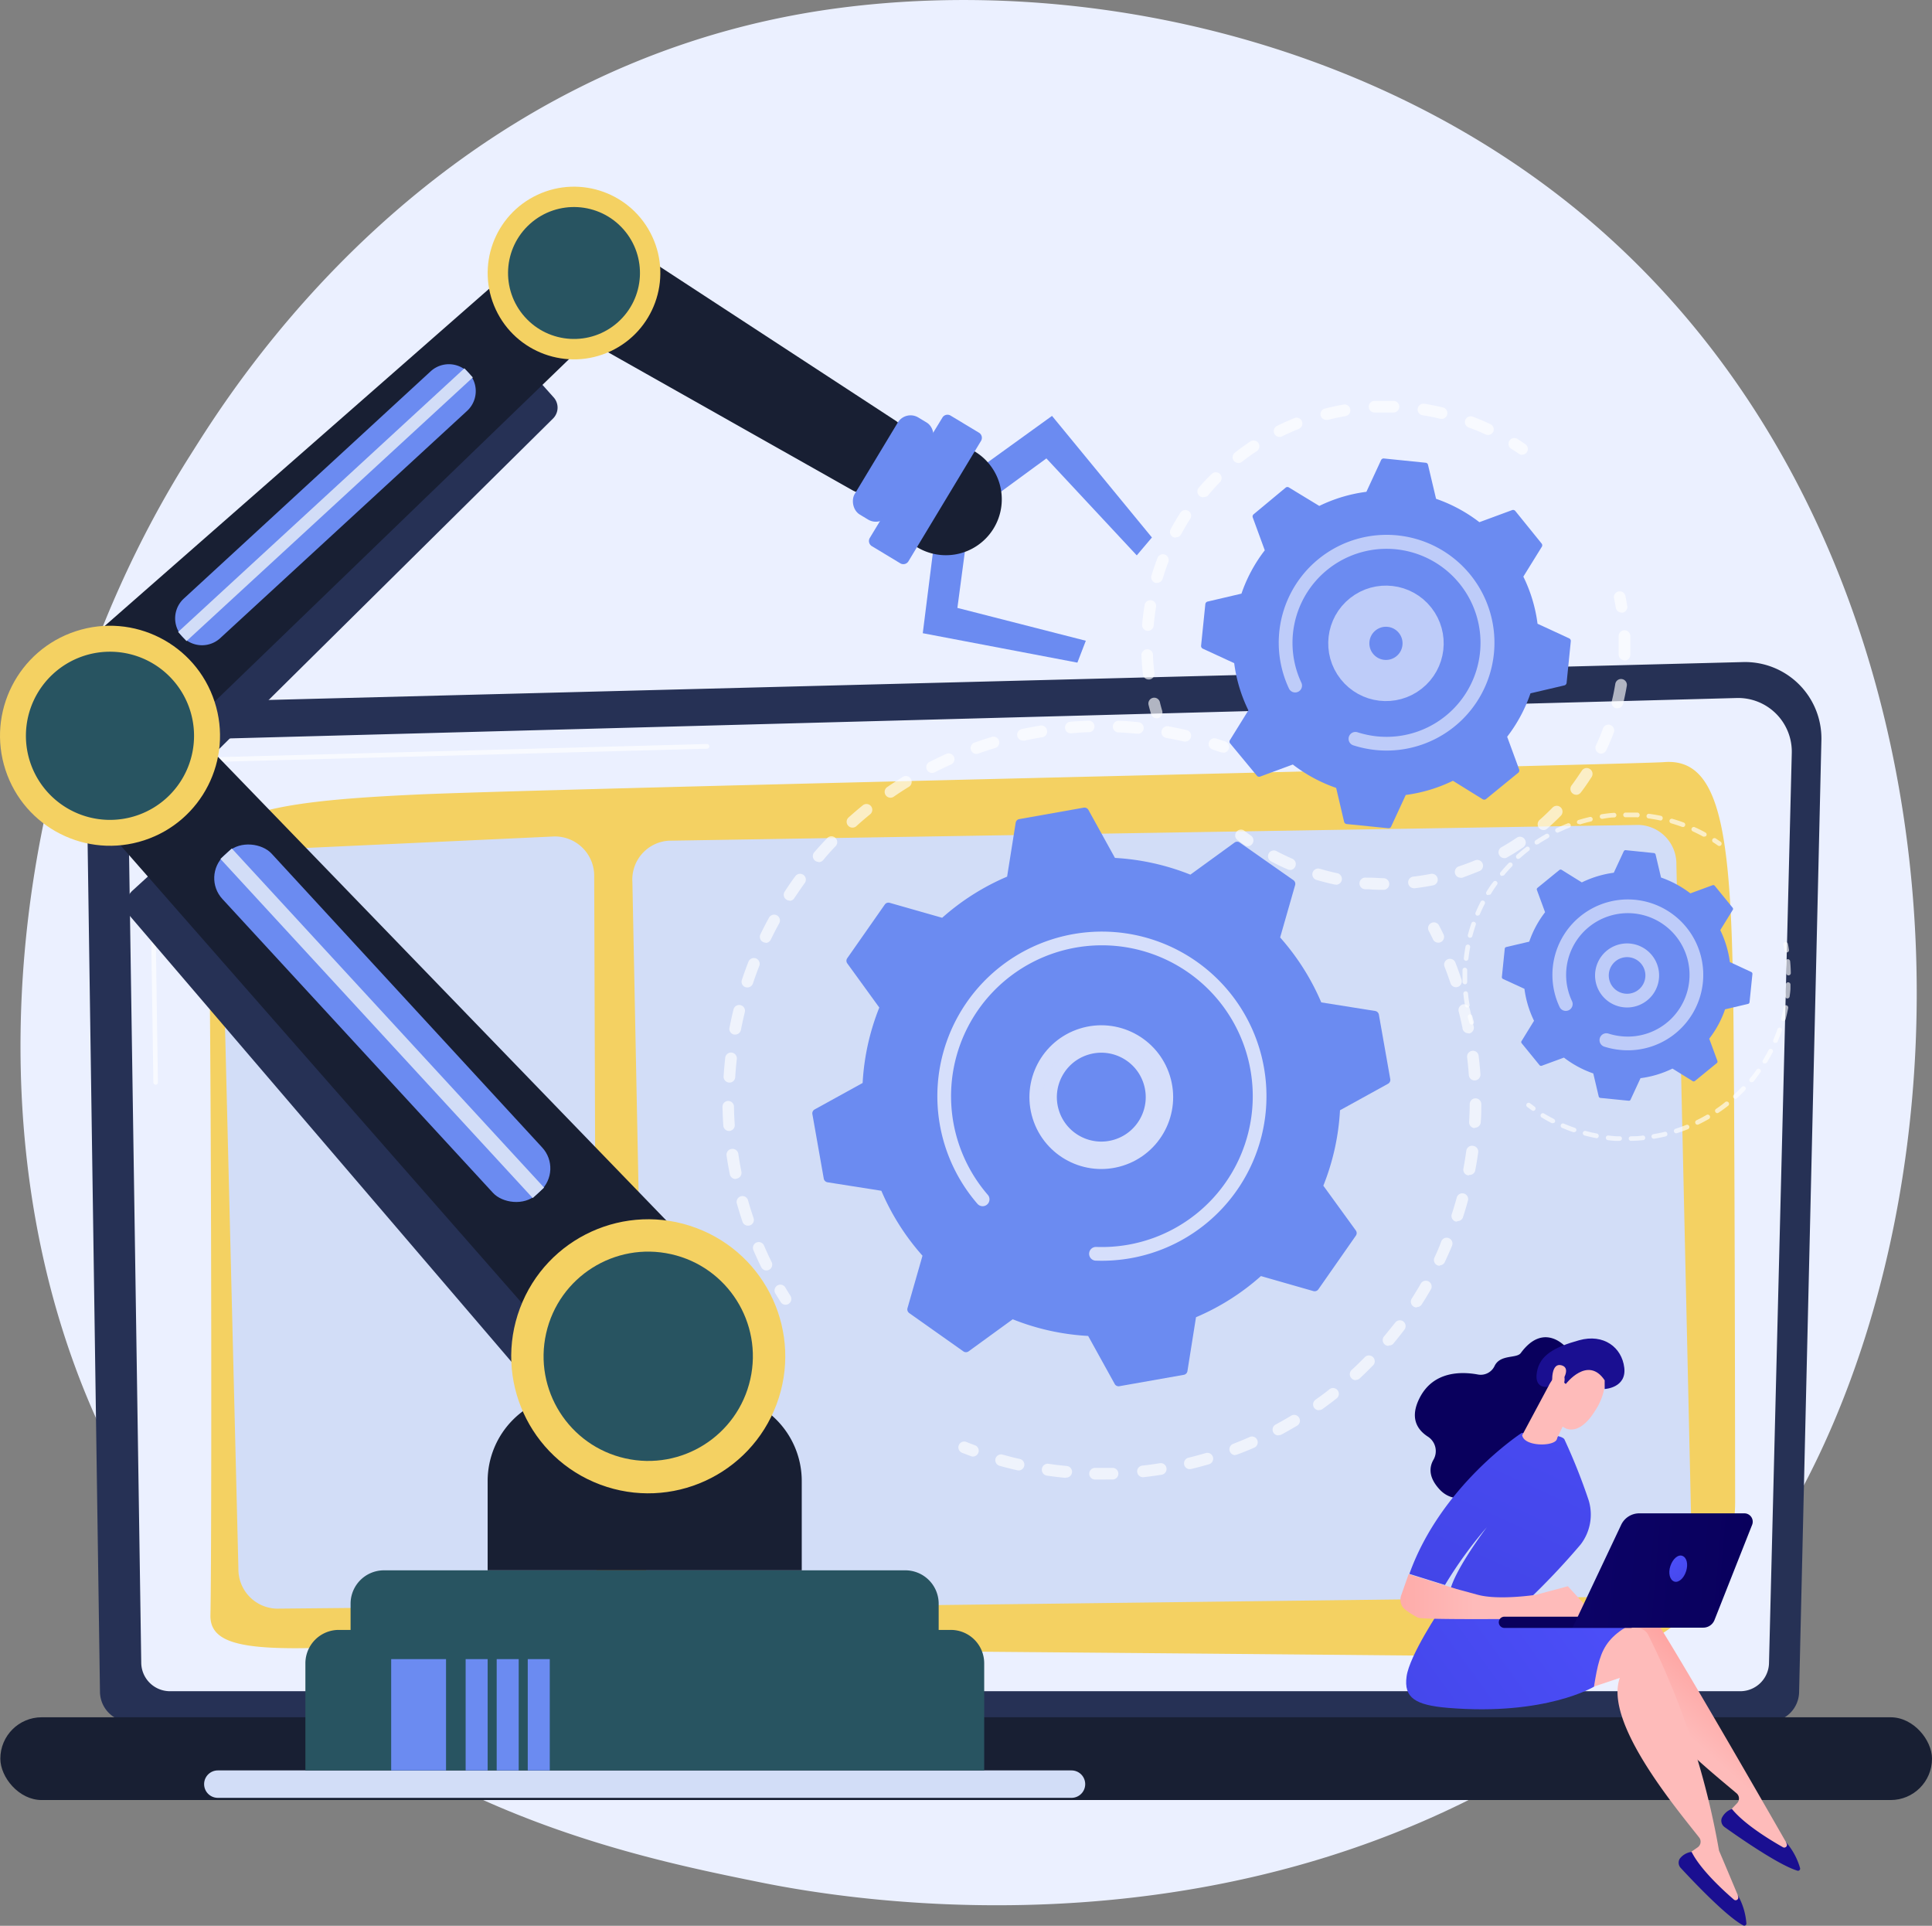 <svg xmlns="http://www.w3.org/2000/svg" xmlns:xlink="http://www.w3.org/1999/xlink" viewBox="0 0 281.77 280.84"><rect x="0" y="0" width="281.77" height="280.84" fill="#808080" stroke="none"/><defs><style>.cls-1{fill:#ebf0ff;}.cls-2{fill:#263155;}.cls-3{opacity:0.66;}.cls-4{fill:#fff;}.cls-5{fill:#f4d162;}.cls-6{fill:#181f33;}.cls-7{fill:#d2ddf7;}.cls-8{fill:url(#linear-gradient);}.cls-9{fill:url(#linear-gradient-2);}.cls-10{fill:url(#linear-gradient-3);}.cls-11{fill:url(#linear-gradient-4);}.cls-12{fill:url(#linear-gradient-5);}.cls-13{fill:url(#linear-gradient-6);}.cls-14{fill:url(#linear-gradient-7);}.cls-15{fill:url(#linear-gradient-8);}.cls-16{fill:url(#linear-gradient-9);}.cls-17{fill:url(#linear-gradient-10);}.cls-18{fill:url(#linear-gradient-11);}.cls-19{fill:url(#linear-gradient-12);}.cls-20{fill:url(#linear-gradient-13);}.cls-21{fill:url(#linear-gradient-14);}.cls-22{fill:url(#linear-gradient-15);}.cls-23{fill:#285461;}.cls-24,.cls-26,.cls-27,.cls-28,.cls-29{fill:#6b8bf1;}.cls-25{opacity:0.64;}.cls-26,.cls-27,.cls-28,.cls-29{stroke:#fff;stroke-linecap:round;stroke-linejoin:round;}.cls-26{stroke-width:4px;}.cls-26,.cls-27{opacity:0.72;}.cls-27,.cls-28{stroke-width:2px;}.cls-28,.cls-29{opacity:0.56;}.cls-29{stroke-width:6px;}</style><linearGradient id="linear-gradient" x1="1019.9" y1="253.29" x2="1030.95" y2="240.9" gradientTransform="translate(-773.54)" gradientUnits="userSpaceOnUse"><stop offset="0" stop-color="#febbba"/><stop offset="1" stop-color="#ff928e"/></linearGradient><linearGradient id="linear-gradient-2" x1="-17548.84" y1="-6952.86" x2="-17551.03" y2="-6919.36" gradientTransform="matrix(-0.9, -0.44, -0.44, 0.9, -18554.82, -1244.6)" gradientUnits="userSpaceOnUse"><stop offset="0" stop-color="#09005d"/><stop offset="1" stop-color="#1a0f91"/></linearGradient><linearGradient id="linear-gradient-3" x1="13465.68" y1="246.26" x2="13563.08" y2="185.28" gradientTransform="translate(-13203.6)" xlink:href="#linear-gradient"/><linearGradient id="linear-gradient-4" x1="-15674.56" y1="-9734.56" x2="-15676.75" y2="-9701.05" gradientTransform="matrix(-0.79, -0.61, -0.61, 0.79, -18093.02, -1667.5)" xlink:href="#linear-gradient-2"/><linearGradient id="linear-gradient-5" x1="246.04" y1="222.46" x2="188.18" y2="264.15" gradientUnits="userSpaceOnUse"><stop offset="0" stop-color="#4f52ff"/><stop offset="1" stop-color="#4042e2"/></linearGradient><linearGradient id="linear-gradient-6" x1="-21359.96" y1="-2783.76" x2="-21352.96" y2="-2766.2" gradientTransform="matrix(-0.94, -0.33, -0.33, 0.94, -20857.27, -4195.94)" xlink:href="#linear-gradient-2"/><linearGradient id="linear-gradient-7" x1="247.15" y1="163.68" x2="206.45" y2="252.71" xlink:href="#linear-gradient-5"/><linearGradient id="linear-gradient-8" x1="-19628.55" y1="232.84" x2="-19600.19" y2="232.84" gradientTransform="matrix(-1, 0, 0, 1, -19413.56, 0)" xlink:href="#linear-gradient"/><linearGradient id="linear-gradient-9" x1="-21406.77" y1="-894.62" x2="-21405.38" y2="-904.76" gradientTransform="matrix(-1, -0.07, -0.07, 1, -21188.73, -423.28)" xlink:href="#linear-gradient"/><linearGradient id="linear-gradient-10" x1="-18921.41" y1="-8044.78" x2="-18908.36" y2="-8068.01" gradientTransform="matrix(-0.55, -0.84, -0.84, 0.55, -16842.47, -11252.77)" xlink:href="#linear-gradient"/><linearGradient id="linear-gradient-11" x1="-18918.61" y1="-8065.01" x2="-18912.08" y2="-8048.64" gradientTransform="matrix(-0.55, -0.84, -0.84, 0.55, -16842.47, -11252.77)" xlink:href="#linear-gradient-2"/><linearGradient id="linear-gradient-12" x1="-18918.64" y1="-8043.22" x2="-18905.58" y2="-8066.45" gradientTransform="matrix(-0.55, -0.84, -0.84, 0.55, -16842.47, -11252.77)" xlink:href="#linear-gradient"/><linearGradient id="linear-gradient-13" x1="-19675.71" y1="-321.9" x2="-19690.54" y2="-317.83" gradientTransform="matrix(-1, -0.05, -0.05, 1, -19451.71, -417.96)" xlink:href="#linear-gradient-2"/><linearGradient id="linear-gradient-14" x1="-8117.24" y1="230.12" x2="-7983.82" y2="218.9" gradientTransform="matrix(-1, 0, 0, 1, -7862.45, 0)" xlink:href="#linear-gradient-2"/><linearGradient id="linear-gradient-15" x1="-19656.29" y1="225.7" x2="-19661.06" y2="232.89" gradientTransform="matrix(-1, 0, 0, 1, -19413.56, 0)" xlink:href="#linear-gradient-5"/></defs><g id="Calque_2" data-name="Calque 2"><g id="Calque_1-2" data-name="Calque 1"><path class="cls-1" d="M247.49,238.76a99.85,99.85,0,0,1-15.3,12.88c-49.9,35.81-108.95,25.37-121.5,22.82-18.53-3.76-54.35-11-80.25-41.49C-8.74,186.89-2.64,114.3,27.75,66.38,33.31,57.62,62.68,9,122.36,1.17,158.48-3.56,200.58,6,231.07,31.51,295.08,85.13,290.52,193.46,247.49,238.76Z"/><path class="cls-2" d="M262.39,246.68A4.43,4.43,0,0,1,258,251.1H19a4.43,4.43,0,0,1-4.42-4.42l-2-137.32a7.7,7.7,0,0,1,8.1-6.81l233.53-6a11.14,11.14,0,0,1,11.43,11.39Z"/><path class="cls-1" d="M258,242.45a4.2,4.2,0,0,1-4.19,4.18H24.78a4.19,4.19,0,0,1-4.18-4.18L18.72,117.79c.22-7.5,6.8-10.2,10.78-10l223.82-6a7.83,7.83,0,0,1,8,8Z"/><g class="cls-3"><path class="cls-4" d="M22.71,158.18a.34.34,0,0,1-.34-.34l-.57-38.72A8.18,8.18,0,0,1,24.17,113c2.84-2.72,7.28-2.59,7.46-2.58l71.48-1.92h0a.35.35,0,0,1,.34.33.34.34,0,0,1-.33.35l-71.5,1.92c-.19,0-4.36-.14-7,2.39a7.53,7.53,0,0,0-2.16,5.65l.57,38.71a.35.35,0,0,1-.34.35Z"/></g><path class="cls-5" d="M30.69,235.53c.24-10.3.15-101.54-.44-109.42s11.68-9.36,30.52-10.24,177.82-4.4,181.91-4.73c9.2-.75,10,13,10.18,42.86.13,17.71.18,45.41.2,65a22.63,22.63,0,0,1-22.84,22.65c-51.9-.49-174.87-1.6-183.72-1.34C35.27,240.61,30.59,239.62,30.69,235.53Z"/><rect class="cls-6" x="0.05" y="250.43" width="281.72" height="12.07" rx="6.03"/><path class="cls-7" d="M32.33,130l2.44,98.81a5.74,5.74,0,0,0,5.61,5.78l41.09-.39A5.71,5.71,0,0,0,87,228.27l-.34-100.38a5.74,5.74,0,0,0-5.8-5.91l-43.18,2A5.75,5.75,0,0,0,32.33,130Z"/><path class="cls-7" d="M92.23,128.62l2,100.09a5.68,5.68,0,0,0,5.47,5.81l141.76-1.73a5.67,5.67,0,0,0,5.3-6l-2.27-100.7a5.67,5.67,0,0,0-5.49-5.79L97.51,122.6A5.67,5.67,0,0,0,92.23,128.62Z"/><path class="cls-8" d="M260.51,268.69S242.42,237.06,240,234.08a1.86,1.86,0,0,0-1.68-.67l-5,.6-5.93,12.8,9.87-5.74c-1,6.75,11.69,16.78,16,20.44a1,1,0,0,1,.08,1.46l-1.74,1.81a20,20,0,0,0,9.85,5.6Z"/><path class="cls-9" d="M252.59,263.8a2.58,2.58,0,0,0-1.49,1.35,1.15,1.15,0,0,0,.43,1.3c1.82,1.3,7.84,5.52,10.61,6.35a.31.31,0,0,0,.39-.37,9.9,9.9,0,0,0-2.08-3.82l.13.27a.39.39,0,0,1-.53.51C258.19,268.34,254.41,266.05,252.59,263.8Z"/><path class="cls-10" d="M253.48,276.45s-2.74-6.54-2.77-6.56a114.61,114.61,0,0,0-10.33-31.48,1.87,1.87,0,0,0-1.52-1l-5.05-.43-8.39,11.34,10.82-3.63c-2.32,6.42,8.06,18.81,11.57,23.27a1,1,0,0,1-.22,1.44l-2.06,1.43a19.94,19.94,0,0,0,8.5,7.47Z"/><path class="cls-11" d="M246.71,270.06a2.58,2.58,0,0,0-1.73,1,1.12,1.12,0,0,0,.16,1.36c1.52,1.64,6.55,7,9.1,8.36a.31.31,0,0,0,.46-.28,9.85,9.85,0,0,0-1.27-4.16l.08.29a.39.39,0,0,1-.63.39C251.28,275.64,248,272.63,246.71,270.06Z"/><path class="cls-12" d="M210.14,234.58s-4.58,6.8-5,9.91,1.27,4.17,6.06,4.57c14.25,1.18,21.27-3.09,21.27-3.09,1-6.22,1.67-7.8,9.81-11.18,0,0-10.3.82-12.37,0S210.14,234.58,210.14,234.58Z"/><path class="cls-13" d="M228.38,196.46s-3.19-3.77-6.58.85c-.61.84-3,.15-3.83,1.9a2.23,2.23,0,0,1-2.4,1.24c-2.47-.46-6.51-.5-8.51,3.38-1.52,2.95-.35,4.68,1.18,5.67a2.51,2.51,0,0,1,.84,3.34c-.65,1.11-.77,2.6.9,4.39,3.75,4,11.18-2.55,11.18-2.55l5.9-13.94Z"/><path class="cls-14" d="M222.51,233.68a105.65,105.65,0,0,0,8-8.43,7.15,7.15,0,0,0,1.2-6.42,85.43,85.43,0,0,0-3.52-8.86c-.29-1-6.27-1-6.27-1s-11.75,7.63-16.37,20.55l5.19,1.62a60.58,60.58,0,0,1,6.1-8.42s-5.25,6.93-5.43,9.77Z"/><path class="cls-15" d="M232.66,235.68l-4-4.36L224,232.57s-5.39.83-8.47,0l-3.09-.84-7-2.17-1.09,3.1a1.86,1.86,0,0,0,.68,2.14,12.35,12.35,0,0,0,1.76,1.1c.92.4,21.14.12,21.14.12Z"/><path class="cls-16" d="M226,201.83l-4,7.47c.27,1.63,4.37,1.67,5,.7a.93.93,0,0,0,.12-.33l2.41-5c.1-.49-1.23-2.12-1.67-2.36l-1.6-.85C225.62,201.15,228.18,201.12,226,201.83Z"/><path class="cls-17" d="M234.1,200.08a8.81,8.81,0,0,1-1.52,5.73c-2,3.2-4,3.06-5,1.92a7,7,0,0,1-1.66-6.25C226.5,198.28,233.42,196.86,234.1,200.08Z"/><path class="cls-18" d="M228.36,201.83s3.21-4.22,5.67-.54l0,1.27s3.21-.15,2.86-3.11-3-5-6.59-4-5.75,2.16-6.16,4.68,1.65,2.1,1.65,2.1.78-1.73,1.73-1.85.61,1.25.61,1.25Z"/><path class="cls-19" d="M227.62,201.71s1.66-2.15.15-2.6-1.46,2.11-1.36,3.07Z"/><path class="cls-20" d="M219.41,237.4h0l18.41,0a.82.82,0,0,0,0-1.64l-18.41,0a.82.82,0,0,0,0,1.64Z"/><path class="cls-21" d="M254.41,220.69H239.08a2.92,2.92,0,0,0-2.64,1.67l-7.09,15H248.4a1.76,1.76,0,0,0,1.65-1.12l5.5-13.91A1.22,1.22,0,0,0,254.41,220.69Z"/><path class="cls-22" d="M243.61,228.39c-.33,1-.09,2,.55,2.24s1.42-.46,1.75-1.5.09-2-.55-2.24S243.94,227.36,243.61,228.39Z"/><path class="cls-7" d="M156.27,258.18H31.77a2,2,0,0,0,0,4h124.5a2,2,0,0,0,0-4Z"/><path class="cls-23" d="M138.64,237.69H49.41a4.87,4.87,0,0,0-4.87,4.88v15.61h99V242.57A4.87,4.87,0,0,0,138.64,237.69Z"/><path class="cls-23" d="M132,229H56a4.87,4.87,0,0,0-4.87,4.87v3.83h85.77v-3.83A4.87,4.87,0,0,0,132,229Z"/><path class="cls-6" d="M83.78,203.32h20.48A12.66,12.66,0,0,1,116.93,216v13a0,0,0,0,1,0,0H71.12a0,0,0,0,1,0,0V216A12.66,12.66,0,0,1,83.78,203.32Z"/><rect class="cls-24" x="57.05" y="241.95" width="8" height="16.23"/><rect class="cls-24" x="67.91" y="241.95" width="3.21" height="16.23"/><rect class="cls-24" x="72.44" y="241.95" width="3.21" height="16.23"/><rect class="cls-24" x="76.97" y="241.95" width="3.21" height="16.23"/><path class="cls-2" d="M19.33,129.87a2.8,2.8,0,0,0-.22,3.9L81.79,207a2.8,2.8,0,0,0,4,.23l5.33-4.91-69-75Z"/><path class="cls-6" d="M27.91,106.35a5.66,5.66,0,0,0-7.92-.24l-5.62,5.17A5.67,5.67,0,0,0,14,119.2l74.79,85.28,15.68-14.43a3.08,3.08,0,0,0,.12-4.4Z"/><rect class="cls-24" x="50.87" y="115.61" width="9.76" height="67.23" rx="4.48" transform="translate(-86.34 77.21) rotate(-42.64)"/><rect class="cls-7" x="54.62" y="115.61" width="2.25" height="67.23" transform="translate(-86.34 77.21) rotate(-42.64)"/><circle class="cls-5" cx="94.54" cy="197.8" r="19.98" transform="translate(-123.84 217.07) rotate(-69.5)"/><circle class="cls-23" cx="94.54" cy="197.8" r="15.26" transform="translate(-119.18 246.64) rotate(-77.33)"/><path class="cls-2" d="M18.47,111.11l3.94,4.29a2.25,2.25,0,0,0,3.23.08l55-54.43a2.24,2.24,0,0,0,.08-3.13l-2-2.24Z"/><path class="cls-6" d="M81.78,38.86l4.15,4.51a4.54,4.54,0,0,1-.2,6.36L20.24,113,8.65,100.45a2.46,2.46,0,0,1,.19-3.53L75.42,38.53A4.54,4.54,0,0,1,81.78,38.86Z"/><path class="cls-24" d="M62.81,54.15l-36,33.14a3.92,3.92,0,0,0,5.31,5.77l36-33.14a3.92,3.92,0,0,0-5.31-5.77Z"/><rect class="cls-7" x="46.56" y="45.23" width="1.81" height="56.76" transform="translate(25.47 158.38) rotate(-132.64)"/><circle class="cls-5" cx="16.04" cy="107.3" r="16.04" transform="translate(-32.52 10.28) rotate(-18.09)"/><path class="cls-23" d="M7.74,98.28A12.26,12.26,0,1,0,25.06,99,12.25,12.25,0,0,0,7.74,98.28Z"/><path class="cls-6" d="M131,65.74l-2.5,4.11c-1,1.66-2.84,2.41-4.11,1.68L77.4,45l7-11.47a1.74,1.74,0,0,1,2.29-.88l43.93,28.7C131.83,62.11,132,64.08,131,65.74Z"/><circle class="cls-5" cx="83.72" cy="39.82" r="12.59" transform="translate(-8.99 39.14) rotate(-25.02)"/><circle class="cls-23" cx="83.72" cy="39.82" r="9.62" transform="translate(-5.31 65.68) rotate(-41.64)"/><rect class="cls-24" x="127.37" y="60.06" width="5.78" height="16.53" rx="2.18" transform="translate(54 -57.45) rotate(31.09)"/><polygon class="cls-24" points="142.9 68.25 153.43 60.65 168 78.38 165.79 80.99 152.61 66.85 144.47 72.81 142.9 68.25"/><polygon class="cls-24" points="136.2 79.46 134.58 92.34 157.13 96.63 158.36 93.44 139.63 88.65 140.96 78.65 136.2 79.46"/><path class="cls-6" d="M132.8,79.13a8.15,8.15,0,1,0,8.51-13.74Z"/><path class="cls-24" d="M128.17,76.27l-1.33,2.2a.88.88,0,0,0,.34,1.19l4.09,2.47a.87.87,0,0,0,1.21-.26l10.61-17.6a.87.87,0,0,0-.33-1.18l-4.1-2.47a.87.87,0,0,0-1.2.25l-1.22,2Z"/><g class="cls-25"><path class="cls-4" d="M114.56,190.27a.83.83,0,0,1-.71-.4q-.37-.59-.72-1.17a.85.85,0,1,1,1.45-.87c.23.38.46.76.7,1.14a.85.85,0,0,1-.26,1.17A.87.87,0,0,1,114.56,190.27Z"/><path class="cls-4" d="M111.78,185.27a.84.84,0,0,1-.76-.48c-.4-.81-.79-1.65-1.14-2.48a.84.84,0,0,1,1.55-.67c.35.81.72,1.62,1.11,2.41a.85.85,0,0,1-.76,1.22Zm-2.69-6.53a.85.85,0,0,1-.8-.57c-.29-.86-.56-1.74-.81-2.61a.85.85,0,1,1,1.63-.47c.24.85.51,1.71.79,2.53a.84.84,0,0,1-.81,1.12Zm-1.82-6.81a.84.84,0,0,1-.83-.69c-.18-.89-.34-1.79-.47-2.69a.85.85,0,0,1,.71-1,.86.86,0,0,1,1,.71c.13.87.28,1.75.45,2.61a.85.85,0,0,1-.66,1Zm-.94-7a.84.84,0,0,1-.84-.79c-.06-.9-.1-1.82-.12-2.73a.84.84,0,0,1,.83-.86h0a.85.85,0,0,1,.85.83c0,.88.05,1.77.11,2.64a.85.85,0,0,1-.79.91Zm0-7.06h0a.86.86,0,0,1-.8-.9c.06-.9.14-1.82.24-2.72a.85.85,0,0,1,1.69.19c-.1.87-.18,1.76-.23,2.64A.84.84,0,0,1,106.31,157.87Zm.9-7-.17,0a.84.84,0,0,1-.67-1c.18-.89.37-1.79.59-2.67a.85.85,0,1,1,1.65.41c-.21.85-.4,1.72-.57,2.58A.85.85,0,0,1,107.21,150.87ZM109,144a.83.83,0,0,1-.8-1.11c.29-.87.6-1.73.93-2.57a.85.85,0,1,1,1.58.61c-.32.82-.62,1.66-.9,2.49A.85.85,0,0,1,109,144Zm2.67-6.53a.81.81,0,0,1-.37-.09.85.85,0,0,1-.4-1.13c.4-.82.82-1.64,1.26-2.43a.84.84,0,0,1,1.15-.33.85.85,0,0,1,.34,1.15c-.43.77-.83,1.56-1.22,2.35A.86.86,0,0,1,111.67,137.51Zm3.48-6.14a.78.78,0,0,1-.46-.14.84.84,0,0,1-.25-1.17c.5-.76,1-1.52,1.56-2.25a.84.84,0,0,1,1.18-.18.85.85,0,0,1,.19,1.18c-.52.71-1,1.44-1.51,2.18A.83.83,0,0,1,115.15,131.37Zm4.24-5.64a.83.83,0,0,1-.55-.2.86.86,0,0,1-.09-1.2c.59-.68,1.21-1.37,1.83-2a.85.85,0,1,1,1.23,1.16c-.6.64-1.2,1.3-1.77,2A.87.87,0,0,1,119.39,125.73Zm4.94-5a.81.81,0,0,1-.63-.28.84.84,0,0,1,.06-1.2c.67-.6,1.37-1.2,2.07-1.77a.85.85,0,0,1,1.2.12.84.84,0,0,1-.13,1.19c-.68.56-1.36,1.14-2,1.72A.81.81,0,0,1,124.33,120.69Zm5.54-4.36a.85.85,0,0,1-.48-1.55c.74-.51,1.51-1,2.28-1.49a.85.85,0,1,1,.89,1.45c-.75.46-1.49.94-2.21,1.44A.87.87,0,0,1,129.87,116.33Zm6.06-3.61a.85.85,0,0,1-.39-1.6c.81-.41,1.64-.81,2.46-1.18a.86.86,0,0,1,1.13.43.85.85,0,0,1-.43,1.12c-.8.36-1.6.74-2.39,1.14A.85.85,0,0,1,135.93,112.72Zm6.48-2.78a.85.85,0,0,1-.29-1.65c.86-.3,1.73-.59,2.6-.85a.85.85,0,0,1,.49,1.62c-.85.26-1.69.53-2.52.83A.92.92,0,0,1,142.41,109.94Zm30.47-1.8a.58.58,0,0,1-.19,0c-.86-.19-1.73-.37-2.6-.53a.83.83,0,0,1-.68-1,.85.85,0,0,1,1-.69c.89.16,1.79.35,2.68.55a.85.85,0,0,1-.19,1.67ZM149.19,108a.85.85,0,0,1-.18-1.68l.33-.07c.78-.16,1.57-.31,2.36-.44a.85.85,0,0,1,1,.7.83.83,0,0,1-.7,1c-.76.13-1.52.27-2.28.43l-.32.07Zm16.72-1h-.08c-.87-.08-1.76-.15-2.64-.19a.85.85,0,1,1,.08-1.69c.9,0,1.82.11,2.72.19a.85.85,0,0,1-.08,1.7Zm-9.74-.06a.83.83,0,0,1-.84-.77.84.84,0,0,1,.77-.92c.9-.08,1.82-.13,2.73-.16a.85.85,0,0,1,.06,1.69c-.88,0-1.77.09-2.65.16Z"/><path class="cls-4" d="M178.41,109.73a.92.92,0,0,1-.28,0l-1.26-.42a.84.84,0,0,1-.56-1.06.85.85,0,0,1,1.07-.55l1.31.43a.85.85,0,0,1-.28,1.65Z"/></g><g class="cls-25"><path class="cls-4" d="M209.73,137.47A.85.85,0,0,1,209,137c-.19-.41-.39-.8-.6-1.2a.85.85,0,1,1,1.51-.77c.21.4.42.81.62,1.23a.85.85,0,0,1-.4,1.13A.8.8,0,0,1,209.73,137.47Z"/><path class="cls-4" d="M160.65,215.76h-.94a.85.85,0,0,1,0-1.7c.87,0,1.74,0,2.61,0a.85.85,0,0,1,.05,1.69C161.82,215.75,161.23,215.76,160.65,215.76Zm-5.22-.25h-.08c-.89-.08-1.79-.19-2.67-.32a.86.86,0,0,1-.72-1,.85.85,0,0,1,1-.72c.85.13,1.72.23,2.58.31a.85.85,0,0,1-.08,1.7Zm11.23-.09a.85.85,0,0,1-.09-1.69c.86-.09,1.73-.21,2.58-.35a.85.85,0,0,1,.27,1.68c-.88.14-1.78.26-2.66.36Zm-18.08-1a.58.58,0,0,1-.19,0c-.87-.2-1.75-.42-2.61-.66a.86.86,0,0,1-.59-1.05.85.85,0,0,1,1.05-.58c.83.23,1.68.45,2.53.64a.85.85,0,0,1-.19,1.67Zm24.92-.17a.85.85,0,0,1-.19-1.67c.84-.2,1.68-.43,2.51-.67a.85.85,0,1,1,.48,1.63c-.86.25-1.73.48-2.6.69A.65.65,0,0,1,173.5,214.22Zm6.64-2.05a.85.85,0,0,1-.3-1.64c.8-.31,1.61-.64,2.41-1a.83.83,0,0,1,1.11.43.85.85,0,0,1-.43,1.12c-.82.36-1.66.7-2.49,1A1,1,0,0,1,180.14,212.17Zm6.32-2.88a.84.84,0,0,1-.4-1.59c.76-.41,1.52-.84,2.26-1.29a.85.85,0,0,1,.87,1.46c-.76.45-1.55.9-2.33,1.32A.85.85,0,0,1,186.46,209.29Zm5.89-3.66a.85.85,0,0,1-.49-1.54c.7-.5,1.4-1,2.08-1.56a.85.85,0,0,1,1.05,1.33c-.7.55-1.42,1.09-2.14,1.61A.85.85,0,0,1,192.35,205.63Zm5.38-4.39a.84.84,0,0,1-.62-.27.85.85,0,0,1,0-1.2c.64-.58,1.26-1.2,1.87-1.81a.85.85,0,1,1,1.21,1.18c-.62.64-1.27,1.27-1.92,1.88A.86.86,0,0,1,197.73,201.24Zm4.78-5a.89.89,0,0,1-.55-.2.84.84,0,0,1-.1-1.19c.55-.67,1.1-1.35,1.62-2a.85.85,0,0,1,1.19-.17.86.86,0,0,1,.16,1.19c-.54.71-1.1,1.42-1.67,2.1A.86.86,0,0,1,202.51,196.21Zm4.1-5.6a.88.88,0,0,1-.46-.14.84.84,0,0,1-.25-1.17c.46-.73.92-1.48,1.35-2.23a.85.85,0,0,1,1.47.84c-.45.78-.91,1.55-1.4,2.3A.83.83,0,0,1,206.61,190.61Zm3.36-6.08a.94.94,0,0,1-.36-.08.85.85,0,0,1-.4-1.13c.37-.79.72-1.59,1-2.38a.85.85,0,0,1,1.57.65c-.34.82-.71,1.64-1.09,2.45A.85.85,0,0,1,210,184.53Zm2.57-6.46a.75.75,0,0,1-.26,0,.85.85,0,0,1-.55-1.07c.27-.82.52-1.66.75-2.5a.85.85,0,0,1,1.63.45c-.23.86-.49,1.73-.77,2.58A.82.82,0,0,1,212.54,178.07Zm1.72-6.73h-.16a.84.84,0,0,1-.67-1c.16-.85.3-1.72.42-2.58a.84.84,0,0,1,1-.72.85.85,0,0,1,.73,1c-.12.88-.27,1.77-.44,2.65A.84.84,0,0,1,214.26,171.34Zm.85-6.89h-.05a.84.84,0,0,1-.8-.89c.05-.86.08-1.74.09-2.61a.85.85,0,0,1,.85-.84h0a.85.85,0,0,1,.84.86c0,.89,0,1.8-.09,2.69A.84.84,0,0,1,215.11,164.45Zm-.05-6.95a.84.84,0,0,1-.84-.79c-.06-.86-.15-1.73-.25-2.59a.85.85,0,0,1,.74-.94.83.83,0,0,1,.94.74c.11.88.2,1.78.26,2.67a.85.85,0,0,1-.79.91Zm-.92-6.88a.86.86,0,0,1-.84-.68c0-.18-.07-.36-.1-.53-.14-.67-.3-1.35-.47-2a.86.86,0,0,1,.62-1,.85.85,0,0,1,1,.62c.17.69.33,1.39.48,2.08,0,.18.07.36.11.54a.85.85,0,0,1-.67,1Zm-1.79-6.71a.86.86,0,0,1-.8-.58c-.28-.82-.57-1.65-.89-2.45a.85.85,0,0,1,1.58-.62c.33.83.63,1.68.92,2.53a.87.87,0,0,1-.81,1.12Z"/><path class="cls-4" d="M141.89,212.41a.79.79,0,0,1-.29-.06l-1.29-.49a.85.85,0,0,1,.63-1.58c.41.17.83.33,1.25.48a.85.85,0,0,1,.5,1.09A.86.86,0,0,1,141.89,212.41Z"/></g><path class="cls-24" d="M140.5,197.07a.66.66,0,0,0,.76,0l6.44-4.68a34.66,34.66,0,0,0,11,2.43l3.87,7a.64.64,0,0,0,.68.33l9.4-1.66a.65.65,0,0,0,.53-.54l1.25-7.86a34.43,34.43,0,0,0,9.47-6l7.65,2.19a.67.67,0,0,0,.72-.25l5.47-7.83a.65.65,0,0,0,0-.76L193,172.91a34.59,34.59,0,0,0,2.43-11l7-3.86a.65.65,0,0,0,.33-.69l-1.66-9.4a.66.66,0,0,0-.54-.53l-7.86-1.25a34.82,34.82,0,0,0-6-9.47l2.19-7.65a.66.66,0,0,0-.26-.71l-7.82-5.48a.65.65,0,0,0-.76,0l-6.44,4.68a34.88,34.88,0,0,0-11-2.44l-3.87-7a.67.67,0,0,0-.68-.33l-9.4,1.67a.63.63,0,0,0-.53.54l-1.25,7.85a34.67,34.67,0,0,0-9.47,6l-7.65-2.18a.65.65,0,0,0-.72.25l-5.47,7.82a.65.65,0,0,0,0,.76l4.67,6.44a34.66,34.66,0,0,0-2.43,11l-7,3.86a.65.65,0,0,0-.33.68l1.66,9.4a.67.67,0,0,0,.54.54l7.86,1.24a34.67,34.67,0,0,0,6,9.47l-2.19,7.65a.67.67,0,0,0,.26.72Z"/><circle class="cls-26" cx="160.62" cy="159.99" r="8.48" transform="translate(-40.57 55.5) rotate(-17.44)"/><path class="cls-27" d="M164.73,182.5a23,23,0,1,0-21.42-7.6,23,23,0,1,1,21.42,7.6,23.23,23.23,0,0,1-4.89.34A23.23,23.23,0,0,0,164.73,182.5Z"/><g class="cls-25"><path class="cls-4" d="M214.62,149.42a.33.33,0,0,1-.32-.25c-.08-.27-.16-.55-.23-.82a.34.34,0,0,1,.24-.42.36.36,0,0,1,.42.25c.07.27.14.54.22.8a.34.34,0,0,1-.23.42Z"/><path class="cls-4" d="M214,146.93a.34.34,0,0,1-.34-.28c-.1-.57-.18-1.15-.24-1.72a.34.34,0,0,1,.3-.37.35.35,0,0,1,.38.3c.05.56.13,1.12.23,1.67a.33.33,0,0,1-.27.39Zm-.36-3.4a.35.35,0,0,1-.34-.33c0-.25,0-.5,0-.75s0-.65,0-1a.33.33,0,0,1,.36-.33.34.34,0,0,1,.32.35c0,.32,0,.64,0,1s0,.49,0,.73a.34.34,0,0,1-.33.35Zm.14-3.42h0a.33.33,0,0,1-.29-.37c.06-.58.15-1.16.25-1.72a.34.34,0,0,1,.67.13c-.1.54-.19,1.1-.25,1.66A.34.34,0,0,1,213.82,140.11Zm.63-3.36h-.09a.33.33,0,0,1-.24-.41c.14-.56.31-1.11.5-1.66a.34.34,0,1,1,.64.22c-.18.53-.34,1.07-.49,1.61A.32.32,0,0,1,214.45,136.75Zm1.1-3.23a.31.31,0,0,1-.13,0,.34.34,0,0,1-.18-.44c.23-.53.47-1.06.74-1.57a.33.33,0,0,1,.45-.15.34.34,0,0,1,.15.46c-.26.5-.5,1-.72,1.52A.34.34,0,0,1,215.55,133.52Zm1.57-3a.41.41,0,0,1-.18,0,.34.34,0,0,1-.11-.47c.3-.49.62-1,1-1.44a.33.33,0,0,1,.47-.08.34.34,0,0,1,.08.47q-.5.69-.93,1.41A.36.36,0,0,1,217.12,130.48Zm2-2.78a.35.35,0,0,1-.22-.08.34.34,0,0,1,0-.48c.36-.44.75-.88,1.15-1.29a.34.34,0,1,1,.49.47c-.39.4-.77.82-1.12,1.25A.33.33,0,0,1,219.11,127.7Zm2.37-2.47a.36.36,0,0,1-.26-.11.35.35,0,0,1,0-.48c.43-.39.87-.76,1.33-1.11a.34.34,0,1,1,.41.53q-.66.52-1.29,1.08A.31.31,0,0,1,221.48,125.23Zm2.69-2.1a.32.32,0,0,1-.28-.15.35.35,0,0,1,.09-.47c.48-.32,1-.63,1.48-.91a.34.34,0,1,1,.33.59c-.48.28-1,.57-1.43.88A.33.33,0,0,1,224.17,123.13ZM248.56,122a.42.42,0,0,1-.16,0c-.49-.27-1-.52-1.51-.76a.33.33,0,0,1-.17-.44.34.34,0,0,1,.45-.17c.52.23,1.05.49,1.55.77a.34.34,0,0,1,.14.46A.35.35,0,0,1,248.56,122Zm-21.42-.58a.34.34,0,0,1-.14-.64q.78-.37,1.59-.69a.34.34,0,1,1,.24.63c-.52.2-1,.43-1.54.67A.4.4,0,0,1,227.14,121.44Zm18.3-.83-.11,0c-.53-.2-1.07-.37-1.6-.53a.34.34,0,0,1-.24-.42.34.34,0,0,1,.42-.23q.84.24,1.65.54a.33.33,0,0,1,.2.43A.34.34,0,0,1,245.44,120.61Zm-15.12-.41A.33.33,0,0,1,230,120a.33.33,0,0,1,.22-.42c.55-.17,1.12-.32,1.68-.45a.34.34,0,0,1,.15.66c-.55.12-1.09.27-1.63.44Zm11.84-.54h-.07c-.55-.12-1.11-.21-1.66-.29a.33.33,0,0,1-.29-.38.33.33,0,0,1,.38-.29c.57.08,1.14.17,1.71.29a.34.34,0,0,1,.26.4A.33.33,0,0,1,242.16,119.66Zm-8.51-.23a.33.33,0,0,1-.33-.28.34.34,0,0,1,.28-.39c.57-.09,1.15-.16,1.72-.2a.34.34,0,1,1,.06.67c-.56,0-1.12.11-1.67.2Zm5.12-.23h0c-.5,0-1,0-1.49,0h-.2a.34.34,0,1,1,0-.68h.2c.51,0,1,0,1.53,0a.34.34,0,0,1,.32.36A.33.33,0,0,1,238.77,119.2Z"/><path class="cls-4" d="M250.75,123.37a.31.31,0,0,1-.19-.06c-.23-.16-.46-.32-.7-.47a.33.33,0,0,1-.1-.46.34.34,0,0,1,.47-.11l.71.48a.34.34,0,0,1,.09.47A.33.33,0,0,1,250.75,123.37Z"/></g><g class="cls-25"><path class="cls-4" d="M260.58,138.89a.33.33,0,0,1-.33-.28c-.05-.28-.1-.55-.16-.82a.34.34,0,0,1,.67-.14c.06.28.11.56.15.85a.33.33,0,0,1-.27.39Z"/><path class="cls-4" d="M237.88,166.37a.33.33,0,0,1-.34-.33.34.34,0,0,1,.33-.34c.55,0,1.11,0,1.66-.1a.34.34,0,1,1,.06.67c-.56.06-1.14.09-1.7.1Zm-1.68,0h0a5.07,5.07,0,0,1-.55,0c-.38,0-.77-.06-1.15-.1a.35.35,0,0,1-.3-.38.34.34,0,0,1,.38-.3c.37.05.74.08,1.12.11l.53,0a.33.33,0,0,1,.32.35A.33.33,0,0,1,236.2,166.36Zm5-.31a.33.33,0,0,1-.34-.28.35.35,0,0,1,.28-.39c.54-.09,1.09-.2,1.62-.33a.32.32,0,0,1,.41.25.33.33,0,0,1-.25.41c-.54.13-1.11.25-1.67.34Zm-8.38-.09h-.06c-.56-.11-1.12-.24-1.66-.38a.35.35,0,0,1-.25-.42.35.35,0,0,1,.42-.24c.53.14,1.07.27,1.62.37a.35.35,0,0,1,.27.4A.34.34,0,0,1,232.85,166Zm11.64-.7a.34.34,0,0,1-.32-.24.33.33,0,0,1,.22-.42c.52-.17,1.05-.36,1.56-.56a.33.33,0,0,1,.44.18.34.34,0,0,1-.19.44c-.53.22-1.07.41-1.6.58Zm-14.89-.16a.22.22,0,0,1-.11,0c-.53-.18-1.07-.39-1.59-.61a.34.34,0,1,1,.26-.62c.51.21,1,.41,1.55.59a.34.34,0,0,1,.21.43A.34.34,0,0,1,229.6,165.1Zm18-1.09a.33.33,0,0,1-.3-.19.34.34,0,0,1,.15-.46q.75-.36,1.47-.78a.34.34,0,0,1,.34.59c-.49.28-1,.55-1.51.8A.28.28,0,0,1,247.61,164Zm-21.1-.23a.41.41,0,0,1-.16,0c-.5-.26-1-.54-1.49-.84a.34.34,0,0,1,.35-.58c.47.29,1,.56,1.45.81a.35.35,0,0,1,.15.46A.33.33,0,0,1,226.51,163.78Zm24-1.46a.32.32,0,0,1-.28-.15.33.33,0,0,1,.09-.47c.46-.31.91-.64,1.34-1a.34.34,0,1,1,.42.54c-.45.35-.91.69-1.38,1A.33.33,0,0,1,250.52,162.32Zm2.64-2.08a.36.36,0,0,1-.25-.11.35.35,0,0,1,0-.48c.4-.37.8-.76,1.18-1.16a.34.34,0,0,1,.48,0,.34.34,0,0,1,0,.48c-.39.41-.8.81-1.22,1.19A.32.32,0,0,1,253.16,160.24Zm2.33-2.43a.35.35,0,0,1-.22-.08.34.34,0,0,1,0-.48c.35-.42.69-.86,1-1.31a.34.34,0,0,1,.55.39c-.33.46-.68.92-1,1.36A.35.35,0,0,1,255.49,157.81Zm1.95-2.74a.34.34,0,0,1-.17,0,.34.34,0,0,1-.12-.46c.29-.48.57-1,.82-1.45a.34.34,0,1,1,.6.31c-.26.5-.54,1-.84,1.49A.34.34,0,0,1,257.44,155.07Zm1.55-3a.35.35,0,0,1-.14,0,.33.33,0,0,1-.17-.44c.21-.51.41-1,.59-1.55a.34.34,0,0,1,.65.22c-.19.54-.4,1.07-.62,1.6A.35.35,0,0,1,259,152.08Zm1.1-3.18H260a.33.33,0,0,1-.24-.41c.14-.53.27-1.08.37-1.62a.35.35,0,0,1,.4-.27.35.35,0,0,1,.27.4c-.11.56-.24,1.12-.38,1.66A.34.34,0,0,1,260.09,148.9Zm.64-3.3h-.05a.34.34,0,0,1-.29-.38c.05-.39.08-.79.11-1.18l0-.47a.33.33,0,0,1,.35-.32.34.34,0,0,1,.33.35l0,.48c0,.41-.07.82-.12,1.22A.34.34,0,0,1,260.73,145.6Zm.16-3.36a.35.35,0,0,1-.34-.33c0-.55,0-1.11-.09-1.66a.34.34,0,0,1,.3-.37.34.34,0,0,1,.37.31c.06.57.09,1.14.1,1.7a.34.34,0,0,1-.33.35Z"/><path class="cls-4" d="M223.62,162a.31.31,0,0,1-.2-.07l-.69-.51a.33.33,0,0,1-.06-.47.34.34,0,0,1,.47-.07l.67.5a.33.33,0,0,1,.08.47A.32.32,0,0,1,223.62,162Z"/></g><path class="cls-24" d="M224.53,155.33a.3.3,0,0,0,.32.09l3.24-1.19a15.12,15.12,0,0,0,4.28,2.31l.79,3.35a.29.29,0,0,0,.25.22l4.12.41a.26.26,0,0,0,.28-.16l1.45-3.13a14.89,14.89,0,0,0,4.66-1.4l2.93,1.82a.3.3,0,0,0,.33,0l3.21-2.62a.28.28,0,0,0,.08-.32l-1.19-3.24a14.74,14.74,0,0,0,2.31-4.28l3.36-.79a.29.29,0,0,0,.21-.25l.42-4.11a.29.29,0,0,0-.16-.29l-3.13-1.45a15.16,15.16,0,0,0-1.4-4.66l1.81-2.93a.27.27,0,0,0,0-.33l-2.61-3.2a.28.28,0,0,0-.32-.09l-3.24,1.19a15.25,15.25,0,0,0-4.28-2.31l-.79-3.35a.29.29,0,0,0-.25-.22l-4.12-.42a.28.28,0,0,0-.28.17l-1.45,3.12a15.18,15.18,0,0,0-4.66,1.41l-2.93-1.82a.3.3,0,0,0-.33,0l-3.21,2.62a.26.26,0,0,0-.08.31l1.19,3.24a14.93,14.93,0,0,0-2.31,4.29l-3.36.79a.27.27,0,0,0-.21.24l-.42,4.12a.29.29,0,0,0,.16.29l3.13,1.44a15,15,0,0,0,1.4,4.66l-1.81,2.94a.27.27,0,0,0,0,.33Z"/><path class="cls-28" d="M237.84,145.88a3.67,3.67,0,1,1,3.09-4.17A3.67,3.67,0,0,1,237.84,145.88Z"/><path class="cls-28" d="M236.36,152.11a10,10,0,1,0-8-5.69,10,10,0,1,1,8,5.69,10.1,10.1,0,0,1-2.08-.43A10.1,10.1,0,0,0,236.36,152.11Z"/><g class="cls-25"><path class="cls-4" d="M168.69,104.75a.83.83,0,0,1-.81-.61c-.13-.44-.26-.89-.37-1.34a.85.85,0,0,1,1.65-.41c.1.42.22.85.34,1.27a.86.86,0,0,1-.57,1.06A1,1,0,0,1,168.69,104.75Z"/><path class="cls-4" d="M167.53,99.09a.84.84,0,0,1-.84-.74c-.11-.92-.18-1.86-.22-2.78a.86.86,0,0,1,.81-.89.84.84,0,0,1,.88.82c0,.88.11,1.77.21,2.65a.84.84,0,0,1-.74.94ZM167.42,92h-.07a.85.85,0,0,1-.78-.92c.08-.93.2-1.86.35-2.77a.85.85,0,1,1,1.67.28c-.14.86-.25,1.75-.33,2.63A.85.85,0,0,1,167.42,92Zm1.33-7a1.07,1.07,0,0,1-.25,0,.87.87,0,0,1-.57-1.06c.27-.89.57-1.77.91-2.64a.85.85,0,0,1,1.58.61c-.32.83-.61,1.67-.86,2.52A.86.86,0,0,1,168.75,85Zm2.73-6.59a.84.84,0,0,1-.74-1.25c.44-.82.92-1.62,1.42-2.4a.85.85,0,0,1,1.17-.25.83.83,0,0,1,.25,1.17c-.47.74-.93,1.51-1.35,2.29A.87.87,0,0,1,171.48,78.36Zm4-5.89a.89.89,0,0,1-.55-.2.86.86,0,0,1-.1-1.2c.6-.7,1.24-1.4,1.89-2a.84.84,0,0,1,1.2,0,.85.85,0,0,1,0,1.2c-.62.63-1.22,1.29-1.79,2A.85.85,0,0,1,175.51,72.47Zm5.14-5a.86.86,0,0,1-.67-.32.84.84,0,0,1,.15-1.19c.73-.58,1.49-1.12,2.26-1.64a.84.84,0,0,1,1.17.24.85.85,0,0,1-.23,1.18c-.74.48-1.46,1-2.16,1.55A.84.84,0,0,1,180.65,67.52Zm6-3.8a.83.83,0,0,1-.76-.47.85.85,0,0,1,.38-1.14c.83-.41,1.69-.79,2.54-1.14a.85.85,0,1,1,.63,1.58c-.81.33-1.63.69-2.42,1.08A.84.84,0,0,1,186.69,63.72ZM217,63.43a.78.78,0,0,1-.36-.08c-.8-.37-1.62-.72-2.44-1a.86.86,0,0,1-.5-1.1.85.85,0,0,1,1.1-.49c.86.33,1.73.69,2.56,1.09a.84.84,0,0,1,.41,1.13A.86.86,0,0,1,217,63.43Zm-23.58-2.2a.85.85,0,0,1-.82-.64.84.84,0,0,1,.61-1c.89-.23,1.81-.43,2.72-.59a.83.83,0,0,1,1,.68.86.86,0,0,1-.68,1c-.87.15-1.75.34-2.6.56Zm16.85-.16a.68.68,0,0,1-.2,0c-.86-.2-1.73-.38-2.6-.51a.85.85,0,1,1,.26-1.68c.91.14,1.83.33,2.73.54a.85.85,0,0,1-.19,1.67Zm-9.8-.91a.85.85,0,0,1,0-1.7c.56,0,1.15,0,1.7,0l1.09,0a.85.85,0,0,1,.82.88.86.86,0,0,1-.87.82l-1.05,0c-.54,0-1.08,0-1.61,0Z"/><path class="cls-4" d="M222,66.33a.83.83,0,0,1-.48-.15c-.36-.25-.73-.5-1.11-.73A.85.85,0,0,1,221.3,64c.39.25.78.51,1.15.77a.84.84,0,0,1-.48,1.54Z"/></g><g class="cls-25"><path class="cls-4" d="M236.48,89.33a.85.85,0,0,1-.83-.71c-.07-.43-.15-.87-.24-1.3a.85.85,0,1,1,1.66-.34c.09.45.18.91.25,1.37a.85.85,0,0,1-.7,1Z"/><path class="cls-4" d="M201.85,129.76h0c-.73,0-1.46,0-2.19-.08l-.55,0a.85.85,0,1,1,.14-1.69l.53,0c.69,0,1.39.07,2.08.08a.85.85,0,0,1,0,1.69Zm4.34-.23a.85.85,0,0,1-.1-1.69c.86-.1,1.73-.24,2.58-.4a.85.85,0,0,1,1,.67.84.84,0,0,1-.67,1c-.89.18-1.81.32-2.71.43ZM194.87,129l-.18,0c-.89-.19-1.79-.42-2.66-.67a.85.85,0,1,1,.48-1.63c.83.24,1.68.46,2.53.64a.85.85,0,0,1-.17,1.68ZM213,128a.85.85,0,0,1-.26-1.65c.82-.27,1.64-.58,2.44-.91a.85.85,0,0,1,.66,1.56c-.84.35-1.71.67-2.57,1A.84.84,0,0,1,213,128Zm-24.86-1.14a.81.81,0,0,1-.34-.08c-.84-.36-1.67-.76-2.47-1.19a.85.85,0,0,1,.79-1.5c.77.41,1.56.79,2.36,1.14a.85.85,0,0,1,.43,1.12A.83.83,0,0,1,188.18,126.87Zm31.27-1.72a.85.85,0,0,1-.43-1.59c.75-.43,1.5-.89,2.22-1.38a.83.83,0,0,1,1.17.22.84.84,0,0,1-.22,1.18c-.75.51-1.53,1-2.32,1.45A.84.84,0,0,1,219.45,125.15Zm5.7-4.1a.84.84,0,0,1-.64-.28.85.85,0,0,1,.08-1.2c.65-.57,1.28-1.18,1.89-1.8a.85.85,0,0,1,1.2,0,.86.86,0,0,1,0,1.2c-.64.65-1.31,1.29-2,1.89A.85.85,0,0,1,225.15,121.05Zm4.77-5.14a.81.81,0,0,1-.51-.18.85.85,0,0,1-.17-1.18c.53-.7,1-1.42,1.5-2.15a.84.84,0,0,1,1.17-.25.85.85,0,0,1,.26,1.17c-.5.76-1,1.52-1.57,2.25A.86.86,0,0,1,229.92,115.91Zm3.64-6a.78.78,0,0,1-.36-.08.85.85,0,0,1-.4-1.13c.37-.78.72-1.59,1-2.4a.85.85,0,1,1,1.58.61c-.32.85-.69,1.7-1.08,2.52A.85.85,0,0,1,233.56,109.9Zm2.36-6.61-.2,0a.85.85,0,0,1-.62-1c.21-.84.38-1.7.52-2.56a.85.85,0,0,1,1.68.28c-.15.9-.34,1.8-.55,2.68A.85.85,0,0,1,235.92,103.29Zm1-7h0a.85.85,0,0,1-.81-.88c0-.47,0-.94,0-1.4s0-.81,0-1.22a.85.85,0,1,1,1.7-.06c0,.42,0,.85,0,1.28s0,1,0,1.47A.85.85,0,0,1,236.91,96.34Z"/><path class="cls-4" d="M182,123.41a.89.89,0,0,1-.49-.16l-1.12-.82a.85.85,0,0,1,1-1.35c.34.27.7.53,1.06.78a.86.86,0,0,1,.2,1.19A.84.84,0,0,1,182,123.41Z"/></g><path class="cls-24" d="M183.31,113.12a.42.42,0,0,0,.47.13l4.77-1.76a22.29,22.29,0,0,0,6.32,3.41l1.16,4.95a.44.44,0,0,0,.37.32l6.07.61a.41.41,0,0,0,.42-.24l2.13-4.61a22.4,22.4,0,0,0,6.88-2.07l4.32,2.68a.44.44,0,0,0,.49,0l4.73-3.86a.44.44,0,0,0,.12-.47l-1.75-4.77a22.07,22.07,0,0,0,3.4-6.33l4.95-1.16a.43.43,0,0,0,.32-.36l.61-6.07a.42.42,0,0,0-.24-.43l-4.61-2.13a21.81,21.81,0,0,0-2.07-6.87l2.68-4.33a.42.42,0,0,0,0-.48L221,74.52a.42.42,0,0,0-.47-.13l-4.77,1.76a22.29,22.29,0,0,0-6.32-3.41l-1.17-4.94a.39.39,0,0,0-.36-.32l-6.07-.62a.41.41,0,0,0-.42.24l-2.14,4.62a22.06,22.06,0,0,0-6.87,2.06L188,71.1a.41.41,0,0,0-.48,0L182.83,75a.42.42,0,0,0-.12.47l1.75,4.78a21.89,21.89,0,0,0-3.4,6.32l-4.95,1.16a.43.43,0,0,0-.32.37l-.62,6.07a.44.44,0,0,0,.24.42L180,96.71a22,22,0,0,0,2.07,6.88l-2.68,4.32a.41.41,0,0,0,0,.48Z"/><circle class="cls-29" cx="202.13" cy="93.82" r="5.42" transform="translate(-14.65 145.43) rotate(-38.29)"/><path class="cls-28" d="M200.74,108.38a14.71,14.71,0,1,0-11.85-8.4,14.73,14.73,0,1,1,11.85,8.4,15.25,15.25,0,0,1-3.06-.64A15.25,15.25,0,0,0,200.74,108.38Z"/></g></g></svg>